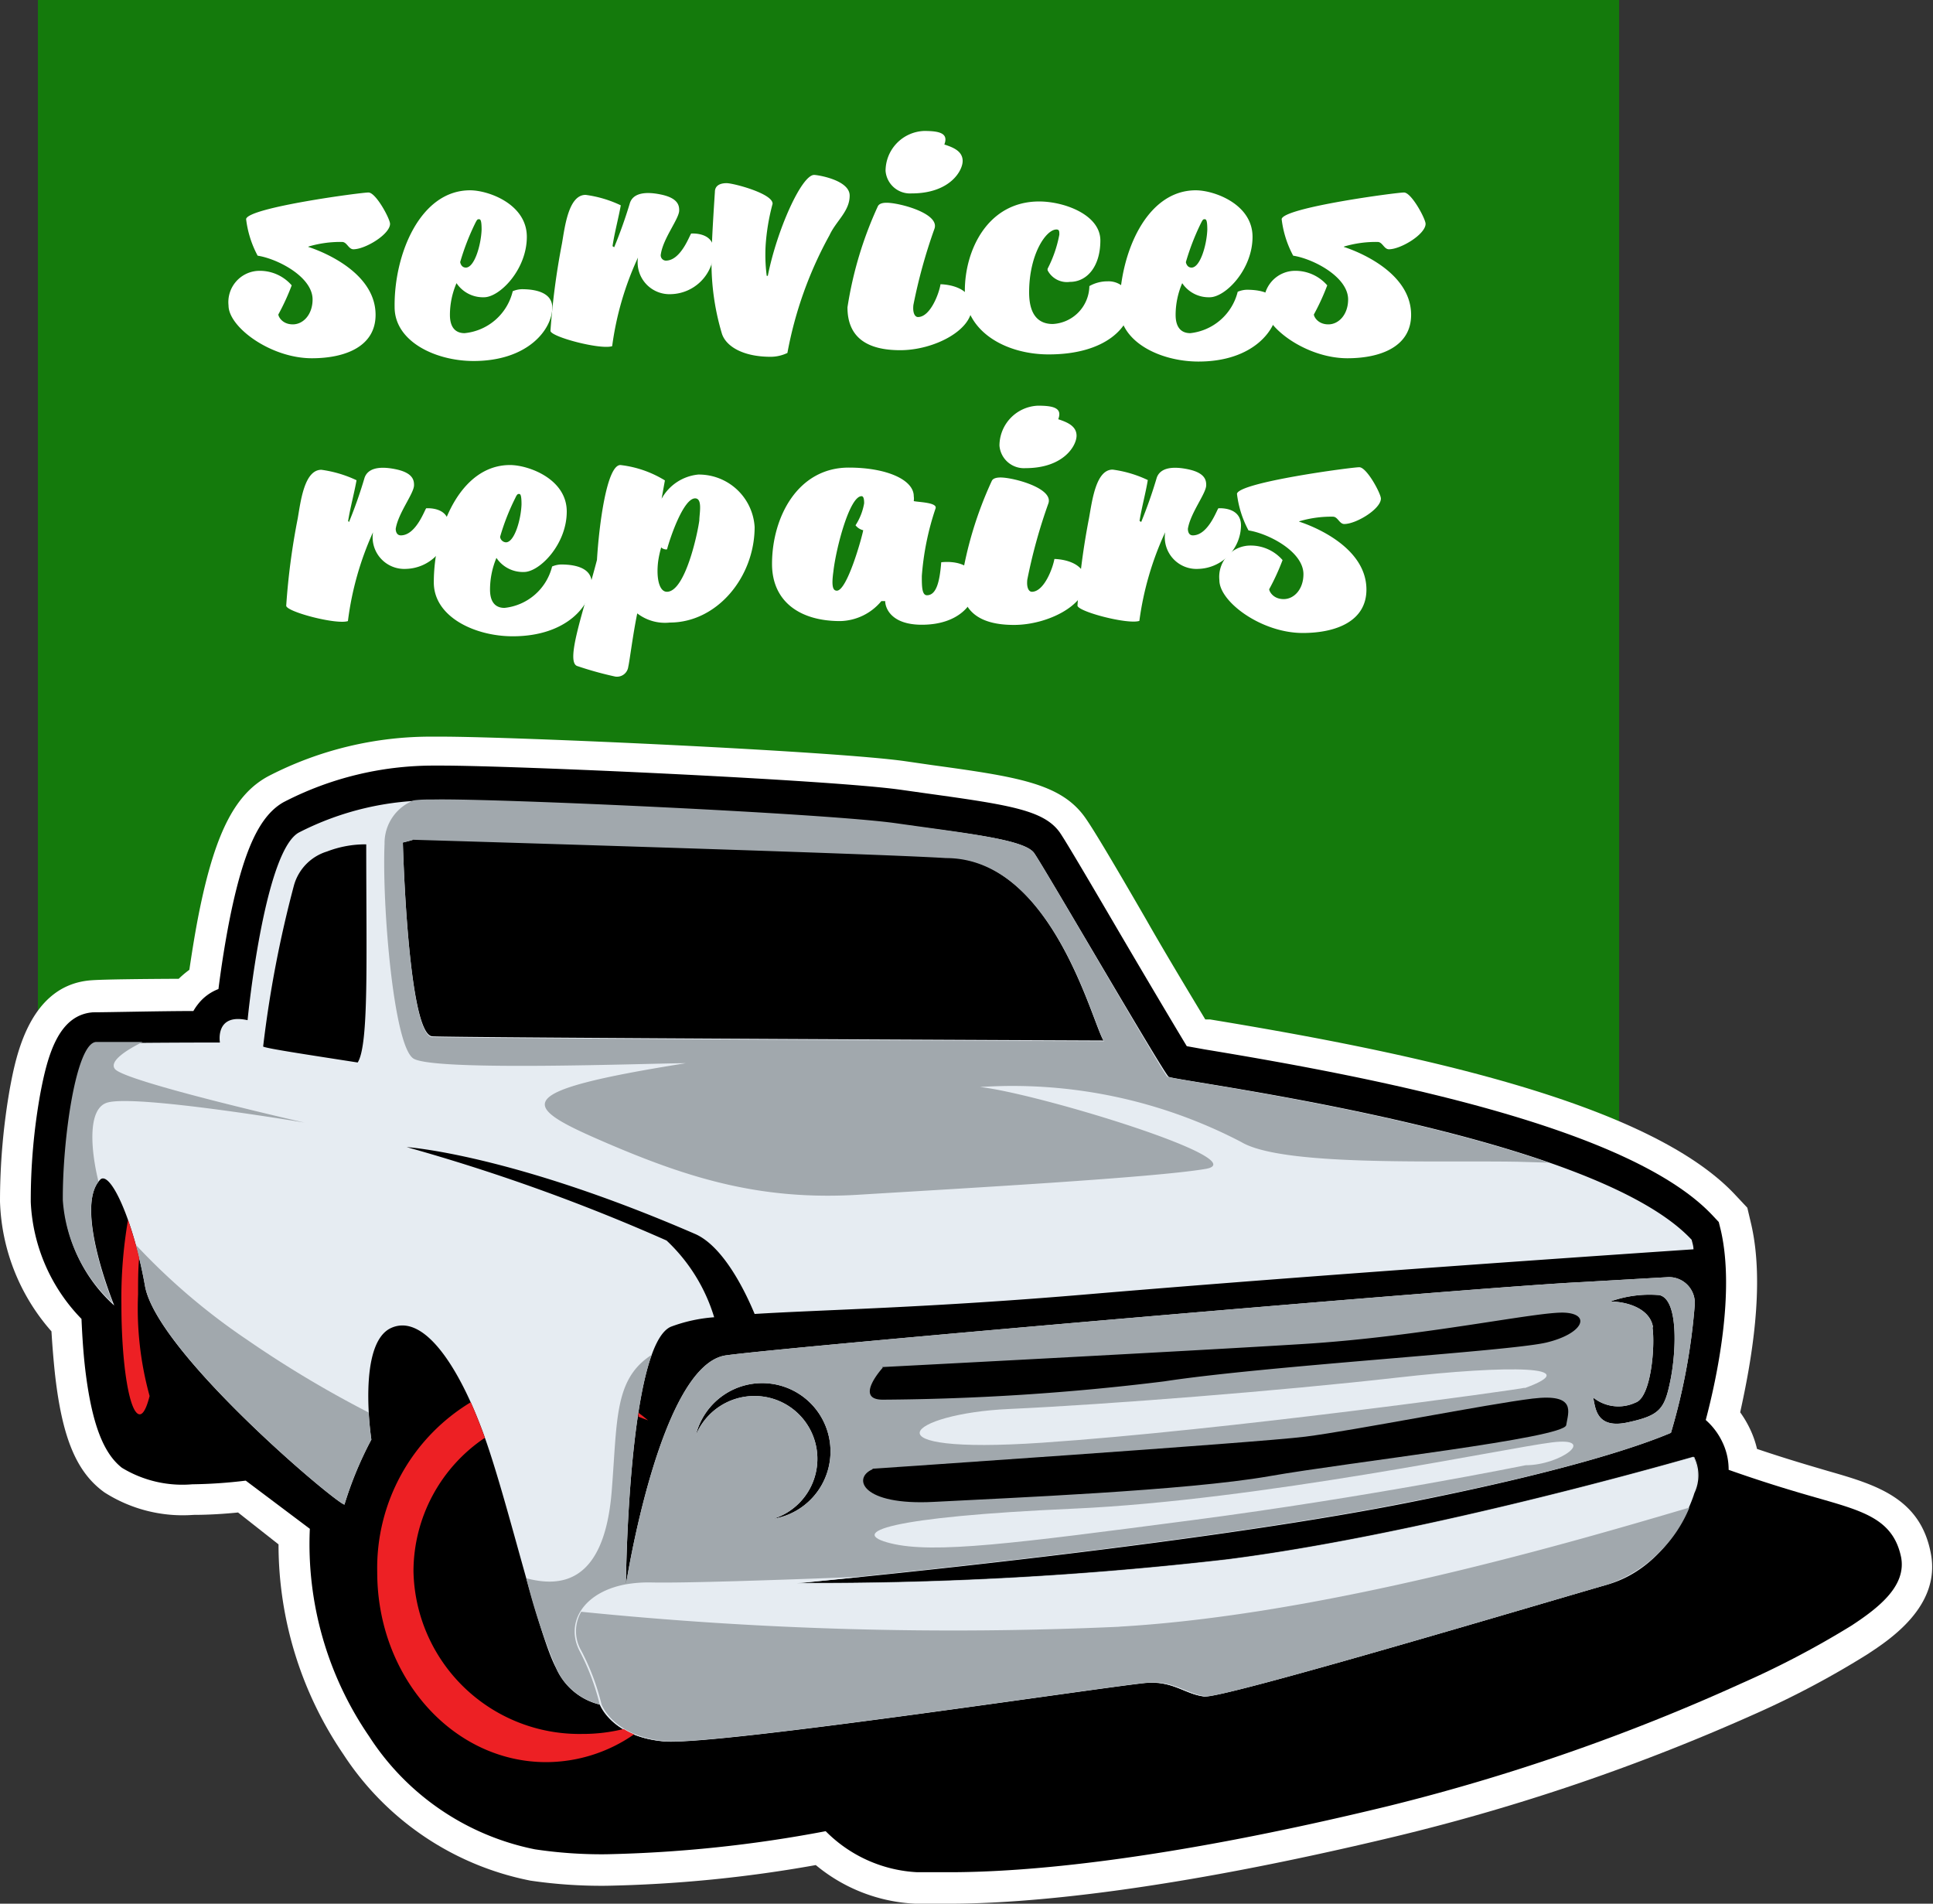 <svg xmlns="http://www.w3.org/2000/svg" viewBox="0 0 105.56 103.94"><rect x="0" y="0" width="105.56" height="103.94" fill="#333333" stroke="none"/><defs><style>.cls-1{fill:#147a0c;}.cls-2{fill:#fff;}.cls-3{fill:#e6ecf2;}.cls-4{fill:#a1a8ad;}.cls-5{fill:#ed2024;}</style></defs><g id="Layer_2" data-name="Layer 2"><g id="Layer_1-2" data-name="Layer 1"><polygon class="cls-1" points="88.42 64.14 2.07 64.14 2.07 0 88.42 0 88.42 64.14 88.42 64.14"/><path class="cls-2" d="M51.84,103.94c-.64,0-1.26,0-1.83,0a9.15,9.15,0,0,1-5.46-2.11,72.51,72.51,0,0,1-11.44,1.13,26.68,26.68,0,0,1-4.14-.28,15.83,15.83,0,0,1-10.22-6.9,20.34,20.34,0,0,1-3.54-11.46L13,82.58c-.7.07-1.56.13-2.43.13a7.94,7.94,0,0,1-4.87-1.23C4.17,80.38,3.39,78.49,3,75c-.09-.85-.15-1.66-.19-2.31A11.23,11.23,0,0,1,0,65.6a35.75,35.75,0,0,1,.54-6.18c.32-1.7,1.05-5.67,4.47-5.9.71-.05,2.83-.07,4.75-.08a5.37,5.37,0,0,1,.58-.49c.15-1,.34-2.23.6-3.47.86-4.1,1.94-6.16,3.73-7.11a19.3,19.3,0,0,1,9-2.15h.43c4,0,21.47.79,25.33,1.34l1.45.21h0c4.67.64,7,1,8.33,2.8.3.41,1,1.51,3.39,5.65l0,0c1,1.76,2.4,4.08,3.22,5.44l.26,0c10.87,1.79,24,4.5,28.72,9.62l.62.66.21.89c.77,3.32,0,7.57-.6,10.28a5.83,5.83,0,0,1,.58,1,5.3,5.3,0,0,1,.34,1c1.6.54,2.84.9,3.86,1.2,2.61.75,5.08,1.46,5.64,4.55.52,2.86-2.28,4.68-3.47,5.46a49,49,0,0,1-6.19,3.28,112.52,112.52,0,0,1-19.59,6.67c-12.51,3-20.18,3.67-24.41,3.67Z"/><path d="M51.84,102.22c-.61,0-1.2,0-1.75,0a7.57,7.57,0,0,1-5-2.24,71.76,71.76,0,0,1-12,1.26,24.58,24.58,0,0,1-3.88-.27,14.06,14.06,0,0,1-9.06-6.18,18.54,18.54,0,0,1-3.23-11.32l-3.5-2.63a26.4,26.4,0,0,1-2.92.2,6.35,6.35,0,0,1-3.84-.9c-1-.78-1.64-2.37-2-5.33-.13-1.1-.18-2.14-.21-2.8a9.76,9.76,0,0,1-2.77-6.38,33,33,0,0,1,.51-5.86c.4-2.15,1-4.37,2.9-4.5.8,0,3.7-.07,5.47-.07a3,3,0,0,1,.25-.37A2.57,2.57,0,0,1,11.93,54c.14-1.11.37-2.66.69-4.2.74-3.5,1.59-5.28,2.86-6a17.78,17.78,0,0,1,8.22-2h.4c4,0,21.28.78,25.09,1.32l1.49.21c4.47.62,6.31.91,7.18,2.1.26.37,1.16,1.88,3.29,5.52,1.28,2.18,2.95,5,3.66,6.17l1,.18c9.78,1.61,23.29,4.3,27.74,9.09l.31.33.11.44c.79,3.41-.22,8.11-.82,10.37a3.73,3.73,0,0,1,.91,1.21,3.44,3.44,0,0,1,.34,1.51c2.15.76,3.74,1.22,5,1.58,2.44.7,4,1.16,4.42,3.2.28,1.53-1.14,2.7-2.72,3.73a49.41,49.41,0,0,1-6,3.15A110.85,110.85,0,0,1,75.85,98.6c-12.35,3-19.88,3.62-24,3.62Z"/><path class="cls-3" d="M41.22,76.22A3.46,3.46,0,0,0,38,78.36a3.73,3.73,0,1,1,4.21,4.57,3.43,3.43,0,0,0-1-6.71ZM22.53,45.81s25,.74,29.1,1c5.8,0,8,9,8.63,10,0,0-35.31-.15-36.65-.23S22,46,22,46s.34-.08.56-.15Zm-3,12.2c-2.89-.45-4.95-.76-5.16-.87a62.58,62.58,0,0,1,1.68-8.79,2.69,2.69,0,0,1,1.81-1.86A5.81,5.81,0,0,1,20,46.1C20,52.37,20.15,57,19.54,58ZM90.27,72.47c-.15-1-1.36-1.4-2.33-1.41a6.35,6.35,0,0,1,2.67-.35c1.06.22.93,3.08.61,4.66s-.58,1.91-2.33,2.29S87.13,76.84,87,76.3a2.2,2.2,0,0,0,2.31.28c.87-.28,1.08-3.15.93-4.11Zm2.26,7.08c-2.77.79-15.43,4.32-25.45,5.6a196.42,196.42,0,0,1-23.51,1.29s20.88-1.94,33.19-4.37C85.23,80.4,89.44,79,91.25,78.23a33.73,33.73,0,0,0,1.3-7,1.41,1.41,0,0,0-1.46-1.5L86.38,70c-5.54.26-43.12,3.5-46.73,4s-5.47,12.54-5.47,12.54.11-13.06,2.45-14.1A8.48,8.48,0,0,1,39,71.92a9.51,9.51,0,0,0-2.6-4.19,104.47,104.47,0,0,0-14.19-5.1S27.89,63,38,67.39c1.56.72,2.74,3.22,3.21,4.35,3.68-.23,9.48-.33,18.27-1.08,12.61-1.07,29.61-2.22,33-2.45,0-.18-.06-.35-.1-.52-5.47-5.88-28.26-8.66-28.56-8.9S57,47.31,56.47,46.57,52.75,45.49,49,45s-21.84-1.36-25.23-1.3a15.89,15.89,0,0,0-7.44,1.75c-1.71.91-2.63,8.44-2.81,10.25-1.8-.4-1.51,1.22-1.51,1.22s-5.63,0-6.72.07-1.83,5.31-1.81,8.64a8.38,8.38,0,0,0,2.76,5.65S4,65.85,5.49,64.39c.55-.45,1.79,2.23,2.43,5.83S18.24,82,18.81,82.15a19.79,19.79,0,0,1,1.47-3.55s-.8-5.26,1.09-6.1,3.89,2.48,5.18,6.2,2.85,10.57,3.82,12.38a3.51,3.51,0,0,0,2.43,2s.63,1.75,3.46,2,25-3.12,26.42-3.2,2.08.63,3.09.75,18.38-5.07,22-6.11,4.76-5,4.76-5a2.26,2.26,0,0,0,0-1.94Z"/><path class="cls-4" d="M23.61,56.63C22.27,56.56,22,46,22,46s.34-.08.56-.15c0,0,25,.74,29.1,1,5.8,0,8,9,8.63,10,0,0-35.31-.15-36.65-.23ZM56.47,46.57c-.54-.74-3.72-1.08-7.52-1.62s-21.84-1.36-25.23-1.3c-.39,0-.77,0-1.13.05A2.5,2.5,0,0,0,21,46.07c-.14,3.35.49,11,1.57,11.72s12.91.26,14.88.26c-9.82,1.56-9,2.34-4.43,4.31s8.52,3.2,13.88,2.87,16.15-.93,18.94-1.41-9.19-4.13-12.32-4.47a27,27,0,0,1,14.26,3c2.23,1.34,10.53,1,15.1,1.08l1.7.05c-8.68-3-20.63-4.52-20.84-4.7S57,47.31,56.47,46.57Z"/><path class="cls-4" d="M41.22,76.22A3.46,3.46,0,0,0,38,78.36a3.73,3.73,0,1,1,4.21,4.57,3.43,3.43,0,0,0-1-6.71Zm49.05-3.75c-.15-1-1.36-1.4-2.33-1.41a6.35,6.35,0,0,1,2.67-.35c1.06.22.93,3.08.61,4.66s-.58,1.91-2.33,2.29S87.13,76.84,87,76.3a2.2,2.2,0,0,0,2.31.28c.87-.28,1.08-3.15.93-4.11Zm-2.55,14c3.57-1,4.76-5,4.76-5a2.26,2.26,0,0,0,0-1.94c-2.77.79-15.43,4.32-25.45,5.6a196.42,196.42,0,0,1-23.51,1.29s20.88-1.94,33.19-4.37C85.23,80.4,89.44,79,91.25,78.23a33.73,33.73,0,0,0,1.3-7,1.41,1.41,0,0,0-1.46-1.5L86.38,70c-5.54.26-43.12,3.5-46.73,4s-5.47,12.54-5.47,12.54.07-8.86,1.41-12.57c-2.07,1.33-1.87,3.57-2.19,7.5-.43,5.16-2.95,5.15-4.66,4.7a33.18,33.18,0,0,0,1.63,4.9,3.51,3.51,0,0,0,2.43,2s.63,1.75,3.46,2,25-3.12,26.42-3.2,2.08.63,3.09.75,18.38-5.07,22-6.11Z"/><path class="cls-4" d="M7.42,68c.19.68.36,1.42.5,2.22C8.57,73.81,18.24,82,18.81,82.15a19.79,19.79,0,0,1,1.47-3.55s-.1-.63-.15-1.48a60.1,60.1,0,0,1-6.68-4,35.22,35.22,0,0,1-6-5.12Z"/><path class="cls-4" d="M6.19,71.23s-2.07-5.09-.81-6.71C5,63,4.72,60.58,5.83,60.21c1.45-.49,10.79,1.08,10.79,1.08S6.86,59.07,6.28,58.37c-.35-.43.66-1.06,1.51-1.48-1.13,0-2.14,0-2.55,0-1.09.08-1.83,5.31-1.81,8.64a8.38,8.38,0,0,0,2.76,5.65Z"/><path class="cls-3" d="M92.48,81.49a2.26,2.26,0,0,0,0-1.94c-2.77.79-15.43,4.32-25.45,5.6a196.42,196.42,0,0,1-23.51,1.29s1.32-.12,3.5-.35c-4.55.18-9.7.35-11.44.31a7.31,7.31,0,0,0-1.45.11v0c-2.31.45-3.25,2.11-2.49,3.61a12.79,12.79,0,0,1,1.11,2.94s.63,1.75,3.46,2,25-3.12,26.42-3.2,2.08.63,3.09.75,18.38-5.07,22-6.11,4.76-5,4.76-5Z"/><path class="cls-5" d="M34.86,77.15l0,.2.53.2c-.16-.14-.33-.27-.5-.4Z"/><path class="cls-5" d="M34.06,94.4a9.24,9.24,0,0,1-2.25.27,9.06,9.06,0,0,1-9.23-8.9,8.8,8.8,0,0,1,3.9-7.27c-.24-.67-.5-1.32-.77-1.94a10.57,10.57,0,0,0-5.11,9.28c0,5.73,4.13,10.37,9.23,10.37a8.44,8.44,0,0,0,4.8-1.52,3.79,3.79,0,0,1-.57-.29Z"/><path class="cls-5" d="M7.58,68.61a19.53,19.53,0,0,0-.59-2,25.2,25.2,0,0,0-.36,4.61c0,3.29.44,6,1,6,.2,0,.38-.37.54-1a17.94,17.94,0,0,1-.63-5.55c0-.7,0-1.38.06-2Z"/><path class="cls-4" d="M61.08,88.82A201.79,201.79,0,0,1,31.74,88a2.11,2.11,0,0,0,0,2.12,12.79,12.79,0,0,1,1.11,2.94s.63,1.75,3.46,2,25-3.12,26.42-3.2,2.08.63,3.09.75,18.38-5.07,22-6.11a7.44,7.44,0,0,0,4.44-4.19c-6.2,1.83-19.79,5.84-31.08,6.5Z"/><path d="M48.17,74.64s16.41-.85,23-1.26S84,71.59,85.45,71.67s1,1.15-1,1.63-15.33,1.27-20.87,2.12a131.37,131.37,0,0,1-15.37,1c-1.6,0,0-1.75,0-1.75Z"/><path d="M47.65,80.19s21-1.42,23.63-1.75,10-1.79,12.42-2.08,1.94.74,1.83,1.45-11.72,2-16.23,2.79S54.94,81.79,51,82s-4.47-1.3-3.35-1.78Z"/><path class="cls-3" d="M83.26,75.77c-.24.09-16.43,2.33-26.35,3s-7.29-1.59-1.83-1.84,14.93-1,21.18-1.71,10.35-.64,7,.57Z"/><path class="cls-3" d="M83.31,80s-8.49,1.73-18.21,3S51,84.85,48.63,84.26s-.15-1.44,10-1.89,23.66-3.32,26.14-3.62S85.24,80,83.31,80Z"/><path class="cls-2" d="M16.83,13.48s3.68,1.1,3.68,3.71c0,1.72-1.64,2.37-3.48,2.37-2.25,0-4.55-1.7-4.55-2.88a1.71,1.71,0,0,1,1.58-1.89,2.3,2.3,0,0,1,1.87.79,12.52,12.52,0,0,1-.73,1.59c0,.11.21.54.79.54s1.08-.55,1.08-1.36c0-1.23-1.9-2.22-3-2.39a5.62,5.62,0,0,1-.63-2c.11-.63,6.27-1.45,6.68-1.45s1.18,1.44,1.18,1.71c0,.57-1.35,1.39-2,1.39-.27,0-.35-.4-.62-.4a6.11,6.11,0,0,0-1.83.25Z"/><path class="cls-2" d="M25.67,10.39c1,0,3.1.75,3.1,2.54s-1.48,3.3-2.34,3.3a1.74,1.74,0,0,1-1.5-.77,4.4,4.4,0,0,0-.36,1.73c0,.75.36,1,.8,1A3,3,0,0,0,28,15.9a1.36,1.36,0,0,1,.5-.11c.91,0,1.66.26,1.66,1,0,1.17-1.3,2.92-4.3,2.92-2.07,0-4.31-1.06-4.31-2.94C21.51,13.9,22.94,10.39,25.67,10.39Zm-.23,4.22c.47,0,.83-1.23.86-2.07,0-.51-.06-.57-.14-.57s-.1,0-.21.22a13.14,13.14,0,0,0-.82,2.12S25.17,14.61,25.44,14.61Z"/><path class="cls-2" d="M33.54,13.5a25.42,25.42,0,0,0,.86-2.42c.16-.48.72-.66,1.69-.46s1,.63,1,.87c0,.45-.87,1.51-1,2.38a.29.29,0,0,0,.27.36c.85,0,1.33-1.48,1.39-1.48s1.23-.08,1.23.94a2.4,2.4,0,0,1-2.32,2.37,1.74,1.74,0,0,1-1.82-2,16.78,16.78,0,0,0-1.41,4.84c-.63.21-3.37-.51-3.37-.84a39.85,39.85,0,0,1,.63-4.77c.16-.93.36-2.65,1.29-2.65a6.43,6.43,0,0,1,1.92.57c-.11.64-.35,1.53-.45,2.23Z"/><path class="cls-2" d="M41.93,15.06c.49-2.48,1.84-5.51,2.53-5.51.17,0,1.94.27,1.94,1.13s-.74,1.38-1.1,2.16A21.27,21.27,0,0,0,43,19.27a2.12,2.12,0,0,1-.92.21c-1.48,0-2.41-.55-2.65-1.24a13.49,13.49,0,0,1-.56-4.55c0-.7.17-3.21.17-3.21,0-.34.27-.48.64-.48s2.54.57,2.51,1.13a11.64,11.64,0,0,0-.38,2.28,9,9,0,0,0,.06,1.65Z"/><path class="cls-2" d="M47.94,11.26c.08-.16.3-.19.48-.19.69,0,2.91.58,2.61,1.42a29.18,29.18,0,0,0-1.15,4.16c-.05.45.09.66.25.66.68,0,1.16-1.31,1.23-1.79,0,0,1.71,0,1.71,1.26S51,19.12,49.16,19.12s-2.88-.72-2.88-2.34A20.71,20.71,0,0,1,47.94,11.26Zm.42-1.93a2.19,2.19,0,0,1,2.1-2.18c.84,0,1.35.12,1.11.74.5.16,1,.37,1,.9s-.69,1.77-2.79,1.77A1.34,1.34,0,0,1,48.36,9.33Z"/><path class="cls-2" d="M56.75,11c1.36,0,3.34.72,3.34,2.13s-.72,2.26-1.66,2.26a1.19,1.19,0,0,1-1.22-.63.31.31,0,0,1,0-.09,6.74,6.74,0,0,0,.64-1.86c0-.18,0-.28-.16-.28-.57,0-1.49,1.36-1.49,3.43,0,1.34.6,1.73,1.29,1.73a2.11,2.11,0,0,0,2-2.07,2,2,0,0,1,1-.26,1.21,1.21,0,0,1,1.26,1.26c0,1.17-1.3,2.73-4.48,2.73-2.36,0-4.58-1.26-4.58-3.48S53.94,11,56.75,11Z"/><path class="cls-2" d="M65.3,10.39c1,0,3.1.75,3.1,2.54s-1.48,3.3-2.34,3.3a1.74,1.74,0,0,1-1.5-.77,4.4,4.4,0,0,0-.36,1.73c0,.75.36,1,.8,1a3,3,0,0,0,2.59-2.26,1.36,1.36,0,0,1,.5-.11c.91,0,1.66.26,1.66,1,0,1.17-1.3,2.92-4.3,2.92-2.07,0-4.31-1.06-4.31-2.94C61.14,13.9,62.57,10.39,65.3,10.39Zm-.23,4.22c.47,0,.83-1.23.86-2.07,0-.51-.06-.57-.14-.57s-.1,0-.21.22a13.14,13.14,0,0,0-.82,2.12S64.8,14.61,65.07,14.61Z"/><path class="cls-2" d="M73.38,13.48s3.68,1.1,3.68,3.71c0,1.72-1.64,2.37-3.48,2.37-2.25,0-4.55-1.7-4.55-2.88a1.71,1.71,0,0,1,1.58-1.89,2.3,2.3,0,0,1,1.87.79,12.52,12.52,0,0,1-.73,1.59c0,.11.21.54.79.54s1.08-.55,1.08-1.36c0-1.23-1.9-2.22-3-2.39a5.62,5.62,0,0,1-.63-2c.11-.63,6.27-1.45,6.68-1.45s1.18,1.44,1.18,1.71c0,.57-1.35,1.39-2,1.39-.27,0-.35-.4-.62-.4a6.11,6.11,0,0,0-1.83.25Z"/><path class="cls-2" d="M19.06,28.5a25,25,0,0,0,.85-2.42c.17-.48.73-.66,1.7-.46s1,.63,1,.87c0,.45-.86,1.51-1,2.38,0,.17.07.36.28.36.85,0,1.33-1.48,1.39-1.48s1.23-.08,1.23.94a2.4,2.4,0,0,1-2.33,2.37,1.73,1.73,0,0,1-1.81-2A16.78,16.78,0,0,0,19,33.91c-.63.21-3.37-.51-3.37-.84a37.68,37.68,0,0,1,.63-4.77c.16-.93.36-2.65,1.29-2.65a6.54,6.54,0,0,1,1.92.57c-.11.64-.35,1.53-.46,2.23Z"/><path class="cls-2" d="M27.85,25.39c1,0,3.1.75,3.1,2.54s-1.48,3.3-2.34,3.3a1.74,1.74,0,0,1-1.5-.77,4.5,4.5,0,0,0-.35,1.73c0,.75.35,1,.79,1a3,3,0,0,0,2.6-2.26,1.34,1.34,0,0,1,.49-.11c.92,0,1.67.26,1.67,1,0,1.17-1.31,2.92-4.31,2.92-2.07,0-4.31-1.06-4.31-2.94C23.69,28.9,25.12,25.39,27.85,25.39Zm-.22,4.22c.46,0,.82-1.23.85-2.07,0-.51-.06-.57-.13-.57s-.11,0-.21.22a12.35,12.35,0,0,0-.83,2.12A.34.34,0,0,0,27.63,29.61Z"/><path class="cls-2" d="M34.8,33.49c-.24,1.16-.42,2.63-.49,2.91a.62.62,0,0,1-.71.54,19.11,19.11,0,0,1-2.06-.57c-.7-.19.33-3,1.06-5.8.11-1.86.53-5.18,1.28-5.18a5.91,5.91,0,0,1,2.43.84l-.18,1a2.57,2.57,0,0,1,2-1.32,3.05,3.05,0,0,1,3.08,2.86c0,2.75-2.06,5.22-4.63,5.22A2.48,2.48,0,0,1,34.8,33.49Zm1.62-1.18c1,0,1.68-3.2,1.77-3.9,0-.36.19-1.2-.23-1.2-.63,0-1.35,2.1-1.53,2.77,0,.05-.27,0-.32-.1a5.38,5.38,0,0,0-.17.78C35.83,31.57,36,32.31,36.42,32.31Z"/><path class="cls-2" d="M48.13,32.82a3,3,0,0,1-2.25,1.09c-2.23,0-3.72-1.09-3.72-3.12,0-2.55,1.4-5.26,4.19-5.26,2.08,0,3.55.67,3.55,1.56a.94.94,0,0,1,0,.27c.25.06,1.31.07,1.19.4a14.94,14.94,0,0,0-.75,3.69c0,.54,0,1.05.28,1.05.53,0,.7-.79.78-1.8,0,0,1.88-.27,1.88,1.26,0,1-.92,2.15-2.94,2.15-1.69,0-2-.93-2-1.29Zm-2.43-.57c.56,0,1.36-2.87,1.44-3.3a.75.75,0,0,1-.42-.27,3.2,3.2,0,0,0,.47-1.2c0-.11,0-.39-.14-.39-.66,0-1.4,2.86-1.54,4.12C45.4,32,45.48,32.25,45.7,32.25Z"/><path class="cls-2" d="M54.16,26.26c.07-.16.3-.19.48-.19.69,0,2.91.58,2.61,1.42a29.18,29.18,0,0,0-1.15,4.16c-.05.45.09.66.25.66.67,0,1.15-1.31,1.23-1.79,0,0,1.71,0,1.71,1.26s-2.07,2.34-3.92,2.34-2.88-.72-2.88-2.34A20.74,20.74,0,0,1,54.16,26.26Zm.42-1.93a2.19,2.19,0,0,1,2.1-2.18c.84,0,1.35.12,1.11.74.49.16,1,.37,1,.9s-.69,1.77-2.79,1.77A1.34,1.34,0,0,1,54.58,24.33Z"/><path class="cls-2" d="M62.32,28.5a25,25,0,0,0,.85-2.42c.17-.48.73-.66,1.7-.46s1,.63,1,.87c0,.45-.86,1.51-1,2.38,0,.17.06.36.27.36.86,0,1.34-1.48,1.4-1.48s1.23-.08,1.23.94a2.4,2.4,0,0,1-2.33,2.37,1.73,1.73,0,0,1-1.81-2,16.78,16.78,0,0,0-1.41,4.84c-.63.21-3.38-.51-3.38-.84a39.85,39.85,0,0,1,.63-4.77c.17-.93.37-2.65,1.29-2.65a6.43,6.43,0,0,1,1.92.57c-.1.64-.34,1.53-.45,2.23Z"/><path class="cls-2" d="M70.94,28.48s3.68,1.1,3.68,3.71c0,1.72-1.64,2.37-3.48,2.37-2.25,0-4.55-1.7-4.55-2.88a1.71,1.71,0,0,1,1.58-1.89,2.3,2.3,0,0,1,1.87.79,12.52,12.52,0,0,1-.73,1.59c0,.11.21.54.79.54s1.08-.55,1.08-1.36c0-1.23-1.9-2.22-3-2.39a5.62,5.62,0,0,1-.63-2c.11-.63,6.27-1.45,6.68-1.45s1.18,1.44,1.18,1.71c0,.57-1.35,1.39-2,1.39-.27,0-.35-.4-.62-.4a6.11,6.11,0,0,0-1.83.25Z"/></g></g></svg>